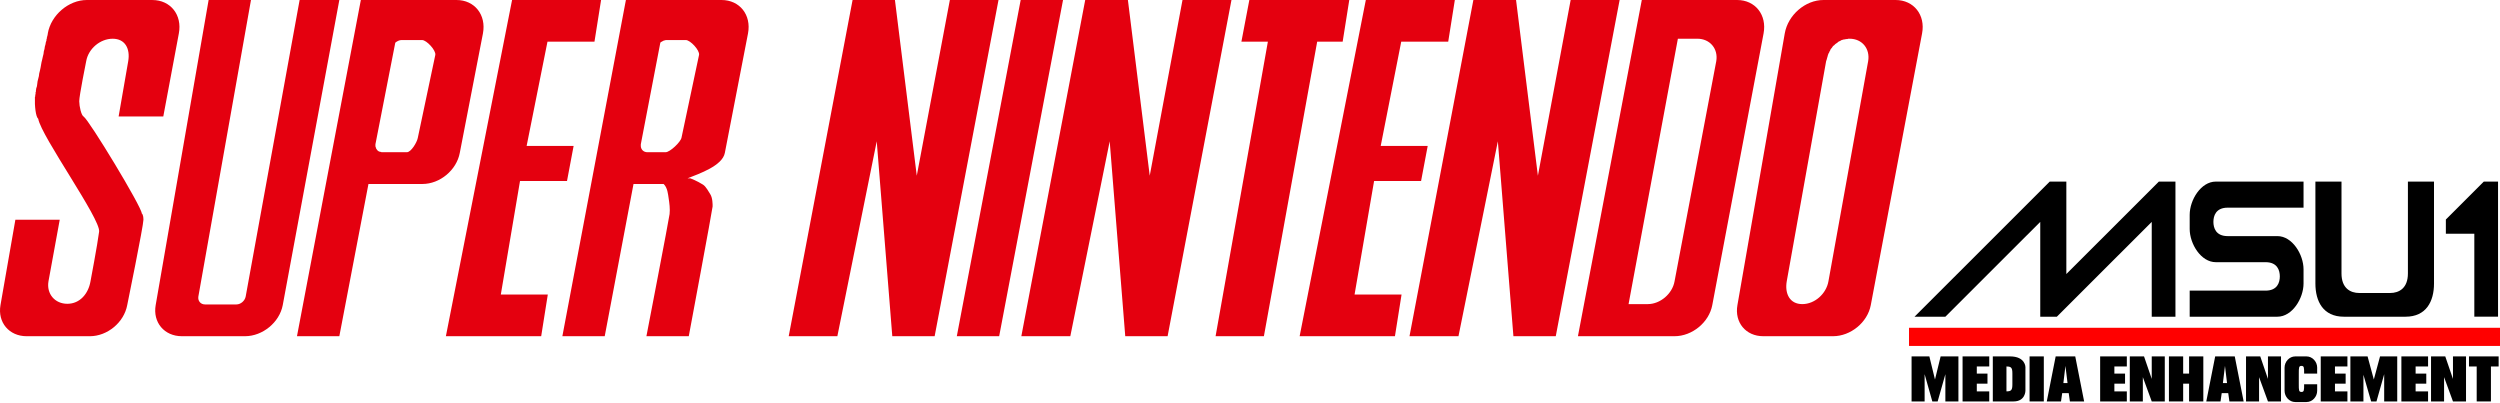 <?xml version="1.0" encoding="UTF-8" standalone="no"?>
<!-- Created by ERK -->

<svg
   height="604.666"
   viewBox="0 0 993.65 159.985"
   width="3755.526"
   version="1.1"
   id="svg10"
   sodipodi:docname="snes-msu1.svg"
   inkscape:version="1.4 (86a8ad7, 2024-10-11)"
   xmlns:inkscape="http://www.inkscape.org/namespaces/inkscape"
   xmlns:sodipodi="http://sodipodi.sourceforge.net/DTD/sodipodi-0.dtd"
   xmlns="http://www.w3.org/2000/svg"
   xmlns:svg="http://www.w3.org/2000/svg">
  <defs
     id="defs14" />
  <sodipodi:namedview
     id="namedview12"
     pagecolor="#ffffff"
     bordercolor="#666666"
     borderopacity="1.0"
     inkscape:pageshadow="2"
     inkscape:pageopacity="0.0"
     inkscape:pagecheckerboard="true"
     showgrid="false"
     inkscape:zoom="0.54745358"
     inkscape:cx="1854.0385"
     inkscape:cy="278.56243"
     inkscape:window-width="3840"
     inkscape:window-height="2066"
     inkscape:window-x="-11"
     inkscape:window-y="-11"
     inkscape:window-maximized="1"
     inkscape:current-layer="svg10"
     inkscape:showpageshadow="0"
     inkscape:deskcolor="#d1d1d1" />
  <path
     d="M34.518 0c-7.216 0-14.231 5.932-15.52 13.284v.395l-.131.132v.395l-.132.263v.264l-.131.263v.395l-.132.263v.395l-.131.394-.132.395-.131.79-.263.92-.132.921-.263.921-.132 1.052-.262 1.052-.264 1.184-.263 1.052-.394 2.236-.263 1.184-.263 1.052-.132 1.052-.263 1.053-.263 1.052-.132 1.052-.131.92-.263.79-.132.92v.395l-.131.263v.658l-.132.395v.526l-.131.264v.263c-.136 3.215.311 7.604 1.315 8.418 1.275 7.08 24.879 39.858 24.2 44.85-.637 5.005-3.42 19.728-3.42 19.728-.854 4.965-4.241 8.944-9.206 8.944s-8.351-3.966-7.497-8.944l4.472-24.463H6.11L.19 121.27c-1.207 6.89 3.46 12.363 10.39 12.363h25.122c6.958 0 13.587-5.472 14.862-12.363 0 0 6.472-31.695 6.445-33.933-.028-2.252-.658-2.5-.658-2.5 0-2.577-21.005-37.247-23.148-38.536-.923-.542-1.683-3.975-1.71-6.05-.04-2.062 2.762-15.914 2.762-15.914.855-4.965 5.557-8.944 10.522-8.944s7.036 3.979 6.182 8.944l-3.815 21.964H64.9l6.182-33.012C72.479 5.937 67.776.006 60.56.006zm48.4 0L61.876 121.265c-1.207 6.891 3.459 12.364 10.39 12.364h25.122c6.958 0 13.705-5.473 14.993-12.364L134.871 0h-15.783L97.65 117.846c-.312 1.709-1.974 3.156-3.683 3.156H81.472c-1.75 0-2.915-1.434-2.63-3.156L99.754 0zm60.502 0-25.384 133.629h16.835l11.574-60.502h21.439c6.972 0 13.587-5.513 14.862-12.363l9.206-47.48C193.336 5.918 188.647 0 181.431 0h-21.176zm60.107 0-26.305 133.629H215.1l2.63-16.572h-18.676l7.628-45.113h18.677l2.63-13.942h-18.676l8.286-41.43h18.676L238.906 0zm45.244 0-25.253 133.629h16.835l11.443-60.502h11.969c1.573 1.465 1.755 4.168 1.973 5.524.312 1.967.638 4.478.394 6.445-.217 1.954-9.207 48.533-9.207 48.533h16.836s9.47-50.744 9.47-51.558c.027-.827.001-3.428-.921-4.866-.61-.923-1.673-3.041-2.894-3.815-2.347-1.505-4.998-2.498-4.998-2.498h-1.184c4.816-1.9 13.9-5.028 14.863-10.128l9.206-47.48C298.701 5.918 293.998 0 286.781 0zm90.094 0L313.48 133.629h19.334l15.651-77.468 6.182 77.468h16.835L396.867 0h-19.334l-13.152 69.84L355.7 0zm66.814 0-25.384 133.629h16.835L422.514 0zm25.647 0-25.384 133.629h19.466l15.651-77.468 6.182 77.468h16.835L489.46 0h-19.465l-13.021 69.84L448.294 0zm65.236 0-3.156 16.572h10.522L483.147 133.63h19.203l21.175-117.057h10.127L536.282 0zm46.297 0-26.305 133.629h37.88l2.63-16.572h-18.677l7.76-45.113h18.676l2.631-13.942h-18.676l8.154-41.43h18.677L578.239 0zm42.745 0L560.22 133.629h19.466l15.651-77.468 6.182 77.468h16.835L643.738 0h-19.466l-13.02 69.84L602.57 0zm66.946 0-25.384 133.629h38.405c6.972 0 13.705-5.473 14.994-12.364L700.95 13.284C702.335 5.918 697.646 0 690.43 0zm72.207 0c-7.216 0-14.1 5.932-15.388 13.284L690.56 121.265c-1.221 6.891 3.34 12.364 10.258 12.364h27.752c6.959 0 13.705-5.473 14.994-12.364L763.95 13.284C765.348 5.932 760.632 0 753.43 0zm-57.87 15.388h7.76c4.964 0 8.35 3.98 7.496 8.944l-16.572 87.464c-.868 4.964-5.689 9.075-10.653 9.075h-7.629zm67.734 0h.526c4.965 0 8.22 3.98 7.365 8.944l-15.782 87.464c-.855 4.95-5.426 9.075-10.391 9.075-4.964 0-7.036-4.11-6.182-9.075l15.652-87.464.132-.394.131-.395.132-.526.132-.395.131-.526.132-.394.132-.395.263-.394.132-.395.263-.395.132-.394.263-.395.264-.264.263-.395.263-.394.394-.263.264-.263.263-.264.395-.263.395-.264.264-.263.394-.263.395-.132.395-.263.263-.132.526-.132.394-.131h.395l.395-.132h.526zm-575.024.526h8.155c1.79 0 5.587 4.101 5.261 5.919l-6.97 33.012c-.326 1.71-2.632 5.656-4.341 5.656h-10.127l-.132-.132h-.526v-.131h-.263l-.131-.132h-.132l-.131-.132-.132-.132h-.131v-.131l-.132-.132-.131-.132v-.131l-.132-.132-.131-.132v-.263l-.132-.132v-.263l-.131-.132v-.131c0-.218-.028-.546 0-.79l7.891-40.377c.72-.597 1.604-1.053 2.5-1.053zm104.825 0h8.155c1.79 0 5.613 4.101 5.26 5.919l-6.97 32.88c-.312 1.723-4.59 5.788-6.313 5.788h-7.234c-1.492 0-2.522-.984-2.63-2.368 0-.217-.028-.531 0-.789l7.76-40.378.13-.131.132-.132.263-.132h.132l.131-.131.132-.132h.131l.132-.132h.131l.263-.131h.395z"
     fill="#e4000f"
     id="path2"
     style="stroke:none"
     inkscape:label="SNES" />
  <path
     d="m 759.068,133.885 v -3.297 h 234.276 v 6.595 H 759.068 Z"
     fill="#e4000f"
     stroke="#ff0000"
     stroke-width="0.617"
     id="path6"
     style="display:inline;fill:#ff0000;fill-opacity:1"
     inkscape:label="bar" />
  <g
     id="g27"
     inkscape:label="MSU1MediaEnhancement"
     style="display:inline;fill:#000000">
    <path
       d="m 759.775,141.657 v 17.9 h 5.185 v -10.835 l 3.064,10.835 h 2.121 l 3.064,-10.835 v 10.835 h 5.185 v -17.9 h -7.071 l -2.244,9.186 -2.235,-9.186 z"
       style="fill:#000000;stroke-width:0.383"
       id="path9"
       inkscape:label="M" />
    <path
       d="m 780.044,141.657 v 17.9 h 10.606 v -4.004 h -4.95 v -3.062 h 4.243 v -4.004 h -4.243 v -2.827 h 4.95 v -4.004 z"
       style="fill:#000000;stroke-width:0.383"
       id="path10"
       inkscape:label="E" />
    <path
       d="m 792.064,141.657 v 17.9 h 8.249 c 4.714,0 4.714,-4.24 4.714,-4.24 v -9.421 c 0,0 -3.8e-4,-4.24 -6.128,-4.24 z m 5.421,4.004 c 1.886,0 2.366,0.467 2.357,2.827 v 4.24 c 0,2.355 -0.471,2.826 -2.357,2.826 z"
       style="fill:#000000;stroke-width:0.383"
       id="path11"
       inkscape:label="D" />
    <path
       d="m 806.677,141.657 v 17.9 h 5.657 v -17.9 z"
       style="fill:#000000;stroke-width:0.383"
       id="path12"
       inkscape:label="I" />
    <path
       d="m 817.047,141.657 -3.535,17.9 h 5.657 l 0.471,-3.297 h 2.593 l 0.471,3.297 h 5.657 l -3.535,-17.9 z m 3.882,3.768 0.832,6.831 h -1.65 z"
       style="display:inline;fill:#000000;stroke-width:0.383"
       id="path13"
       sodipodi:nodetypes="ccccccccccccc"
       inkscape:label="A" />
    <path
       d="m 834.724,141.657 v 17.9 h 10.606 v -4.004 h -4.949 v -3.062 h 4.242 v -4.004 h -4.242 v -2.827 h 4.949 v -4.004 z"
       style="fill:#000000;stroke-width:0.383"
       id="path14"
       inkscape:label="E" />
    <path
       d="m 846.509,141.657 v 17.9 h 5.185 v -9.657 l 3.535,9.657 h 5.185 v -17.9 h -5.185 v 8.95 l -3.064,-8.95 z"
       style="fill:#000000;stroke-width:0.383"
       id="path15"
       inkscape:label="N" />
    <path
       d="m 862.064,141.657 v 17.9 h 5.657 v -7.066 h 2.356 v 7.066 h 5.657 v -17.9 h -5.657 v 6.831 h -2.356 v -6.831 z"
       style="fill:#000000;stroke-width:0.383"
       id="path16"
       inkscape:label="H" />
    <path
       d="m 880.448,141.657 -3.535,17.9 h 5.657 l 0.471,-3.297 h 2.593 l 0.471,3.297 h 5.657 l -3.535,-17.9 z m 3.891,3.768 0.823,6.831 h -1.65 z"
       style="display:inline;fill:#000000;stroke-width:0.383"
       id="path17"
       inkscape:label="A" />
    <path
       d="m 892.704,141.657 v 17.9 h 5.185 v -9.657 l 3.535,9.657 h 5.185 v -17.9 h -5.185 v 8.95 l -3.064,-8.95 z"
       style="fill:#000000;stroke-width:0.383"
       id="path18"
       inkscape:label="N" />
    <path
       d="m 912.266,141.657 c -2.357,0 -4.243,2.12 -4.243,4.475 v 9.186 c 0,2.355 1.886,4.475 4.243,4.475 h 4.478 c 2.357,0 4.242,-2.12 4.242,-4.475 v -2.591 h -5.185 c 0,2.355 3.6e-4,3.062 -1.053,3.062 -1.068,0 -1.068,-0.707 -1.068,-3.062 V 148.488 c 0,-2.355 3.1e-4,-3.062 1.061,-3.062 1.061,0 1.06,0.707 1.06,3.062 h 5.185 c -0.04,-0.499 0,-2.355 0,-2.355 0,-2.355 -1.885,-4.475 -4.242,-4.475 z"
       style="fill:#000000;stroke-width:0.383"
       id="path19"
       inkscape:label="C" />
    <path
       d="m 922.401,141.657 v 17.9 h 10.606 v -4.004 h -4.95 v -3.062 h 4.242 v -4.004 h -4.242 v -2.827 h 4.95 v -4.004 z"
       style="fill:#000000;stroke-width:0.383"
       id="path20"
       inkscape:label="E" />
    <path
       d="m 934.185,141.657 v 17.9 h 5.185 v -10.599 l 3.064,10.599 h 2.121 l 3.064,-10.835 v 10.835 h 5.185 v -17.9 h -6.835 l -2.468,9.186 -2.482,-9.186 z"
       style="fill:#000000;stroke-width:0.383"
       id="path21"
       inkscape:label="M" />
    <path
       d="m 954.454,141.657 v 17.9 h 10.606 v -4.004 h -4.949 v -3.062 h 4.242 v -4.004 h -4.242 v -2.827 h 4.949 v -4.004 z"
       style="fill:#000000;stroke-width:0.383"
       id="path22"
       inkscape:label="E" />
    <path
       d="m 966.239,141.657 v 17.9 h 5.185 v -9.657 l 3.535,9.657 h 5.185 v -17.9 h -5.185 v 8.95 l -3.064,-8.95 z"
       style="fill:#000000;stroke-width:0.383"
       id="path23"
       inkscape:label="N" />
    <path
       d="m 981.323,141.657 v 4.004 h 3.064 v 13.896 h 5.657 v -13.896 h 3.064 v -4.004 z"
       style="fill:#000000;stroke-width:0.383"
       id="path24"
       inkscape:label="T" />
    <path
       d="m 814.69,72.176 -53.737,53.701 h 12.256 l 37.71,-37.685 v 37.685 h 6.599 l 37.71,-37.685 v 37.685 h 9.427 V 72.176 h -6.599 L 821.29,108.919 V 72.176 Z"
       style="fill:#000000;stroke-width:0.383"
       id="path1"
       inkscape:label="M" />
    <path
       d="m 880.683,72.176 c -5.892,0 -10.37,7.301 -10.37,13.189 v 5.653 c 0,5.888 4.478,13.189 10.37,13.189 h 19.798 c 4.714,0 5.657,3.298 5.657,5.653 0,2.355 -0.943,5.653 -5.657,5.653 h -30.168 v 10.363 h 34.882 c 5.892,0 10.37,-7.302 10.37,-13.19 v -5.652 c 0,-5.888 -4.478,-13.19 -10.37,-13.19 H 885.397 c -4.714,0 -5.657,-3.297 -5.657,-5.652 0,-2.355 0.943,-5.653 5.657,-5.653 h 30.168 V 72.176 Z"
       style="fill:#000000;stroke-width:0.383"
       id="path3"
       inkscape:label="S" />
    <path
       d="m 920.28,72.176 v 40.511 c 0,7.066 3.064,13.19 11.313,13.19 h 24.512 c 8.249,0 11.313,-6.124 11.313,-13.19 V 72.176 h -10.37 v 36.507 c 0,5.888 -3.535,7.773 -7.07,7.773 h -12.256 c -3.535,0 -7.07,-1.884 -7.07,-7.773 V 72.176 Z"
       style="fill:#000000;stroke-width:0.383"
       id="path5"
       inkscape:label="U" />
    <path
       d="m 987.216,72.176 -15.084,15.074 v 5.652 h 11.313 v 32.974 h 9.428 V 72.176 Z"
       style="fill:#000000;stroke-width:0.383"
       id="path7"
       inkscape:label="1" />
  </g>
</svg>
